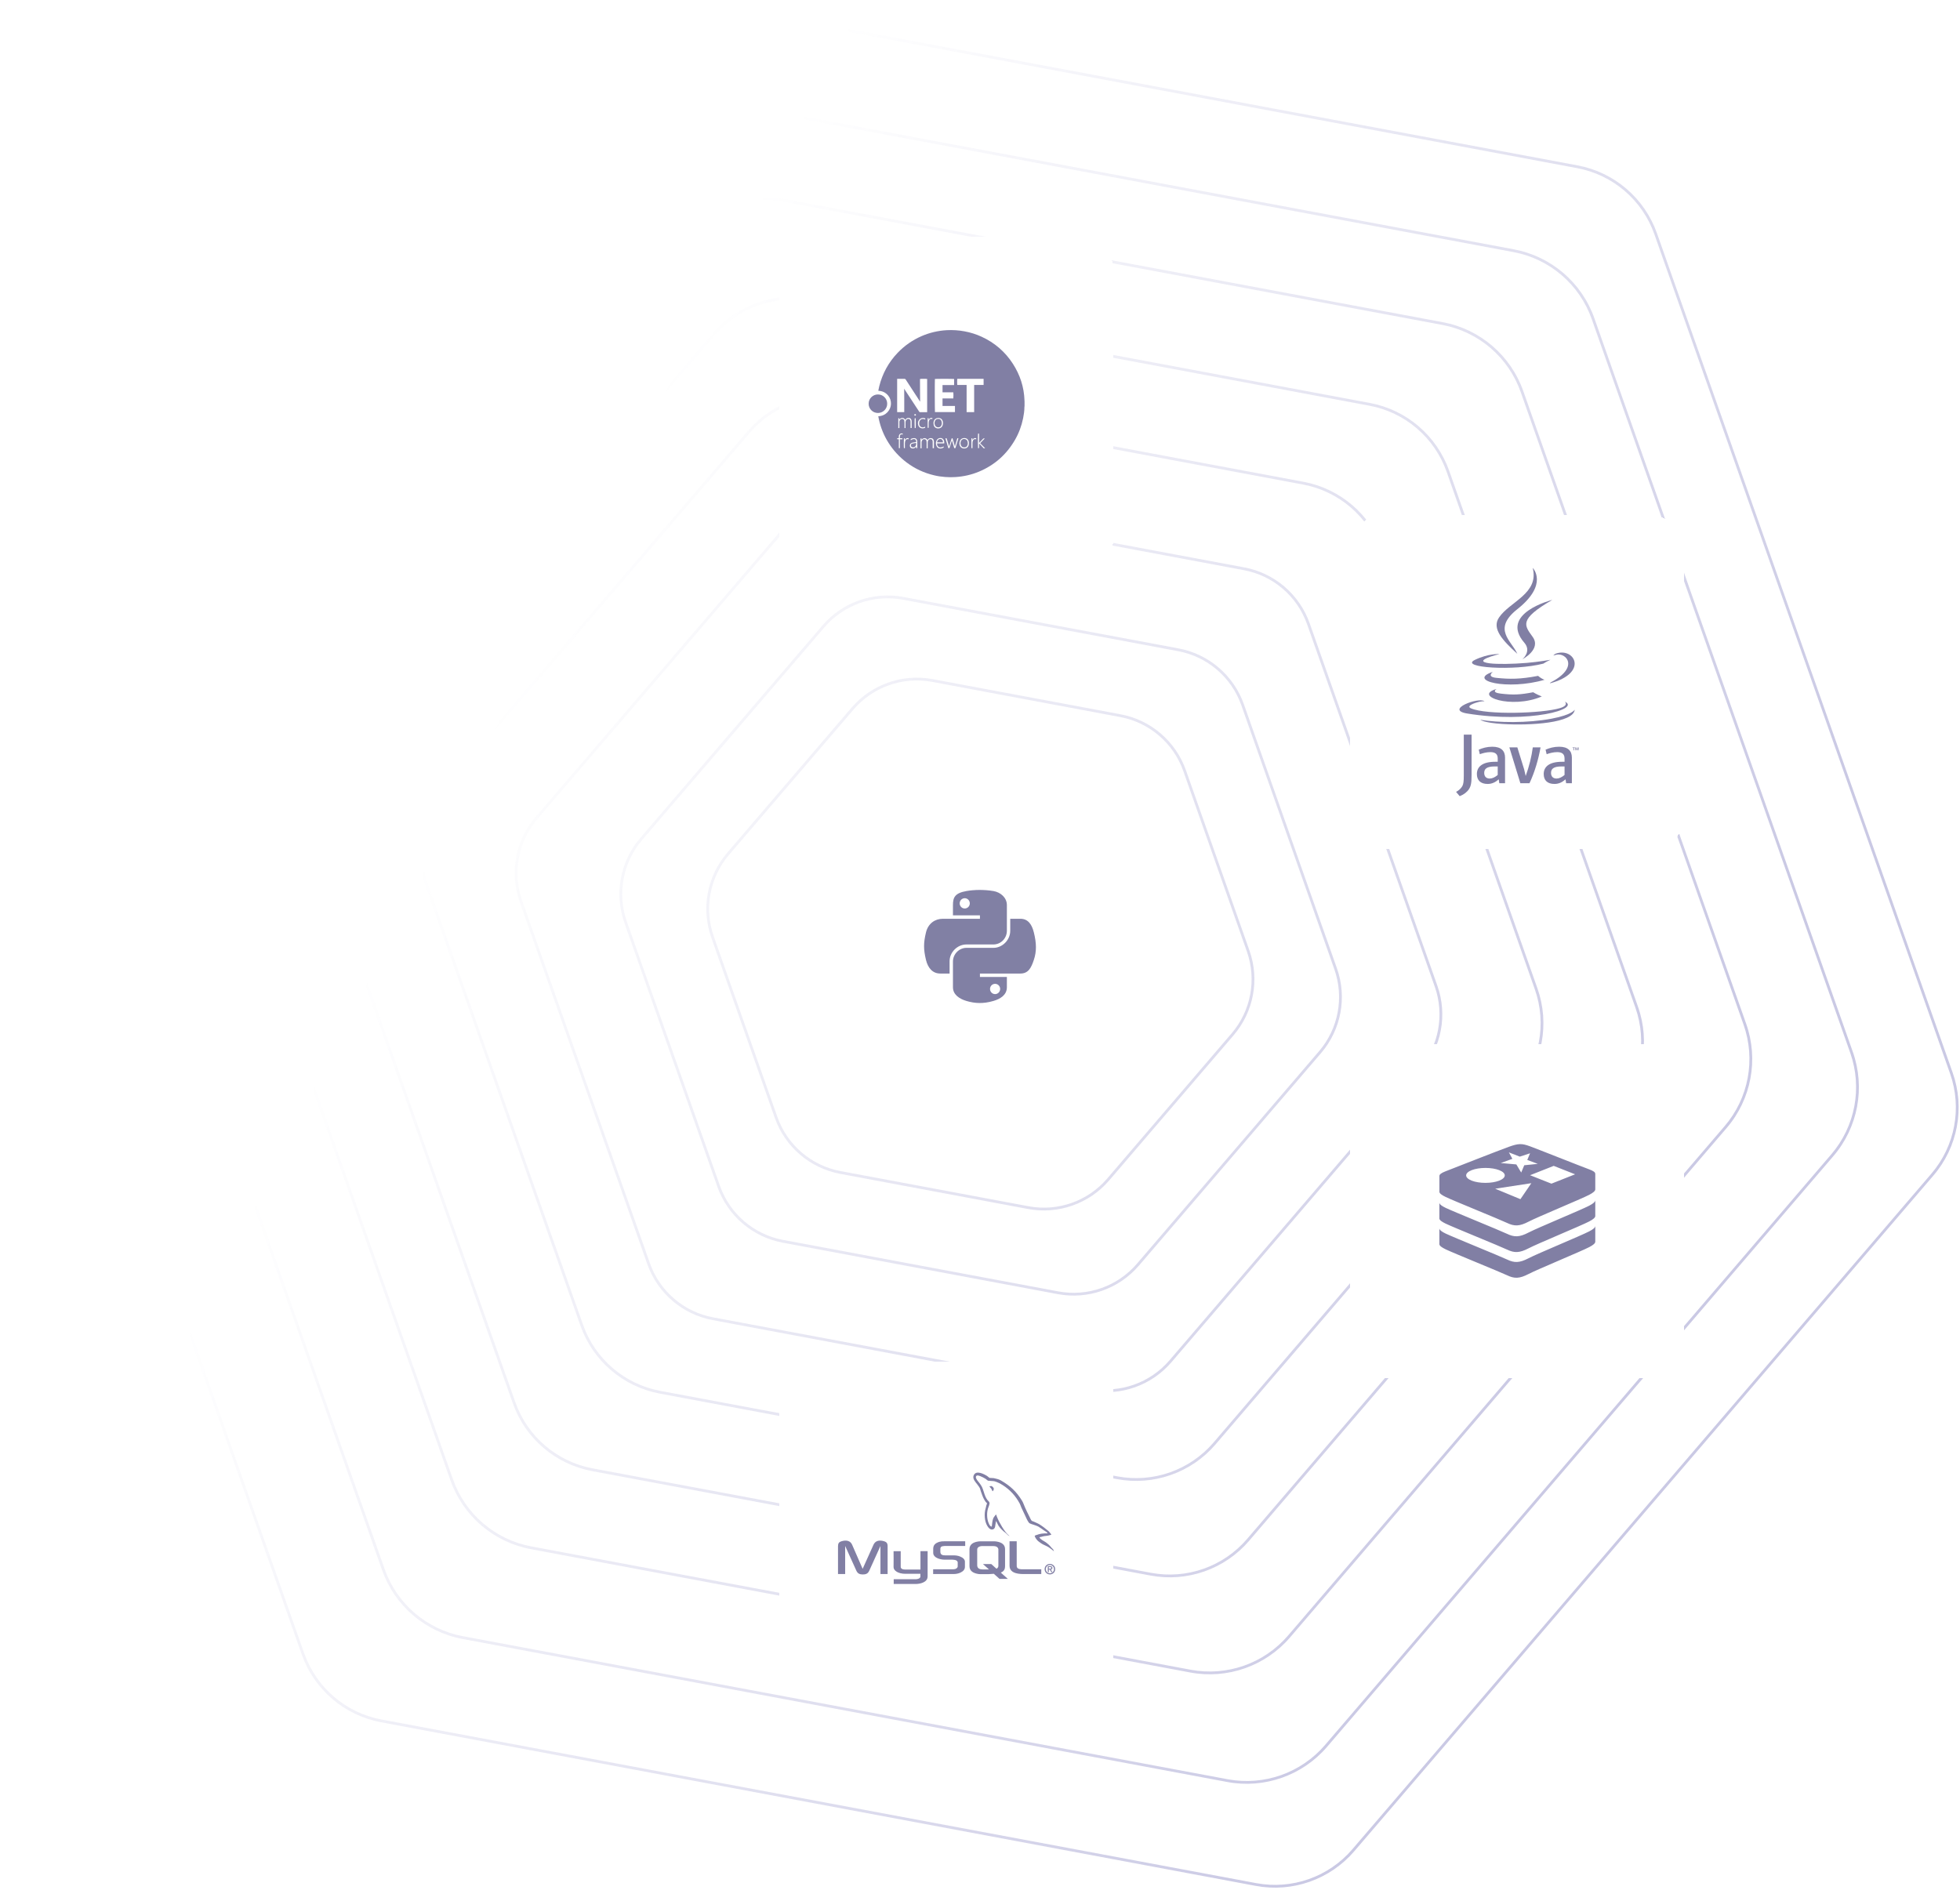 <?xml version="1.0" encoding="UTF-8"?> <svg xmlns="http://www.w3.org/2000/svg" width="704" height="679" viewBox="0 0 704 679" fill="none"><g clip-path="url(#clip0_3096_44543)"><mask id="mask0_3096_44543" style="mask-type:luminance" maskUnits="userSpaceOnUse" x="0" y="0" width="704" height="679"><path d="M704 0H0V679H704V0Z" fill="white"></path></mask><g mask="url(#mask0_3096_44543)"><g opacity="0.32"><path fill-rule="evenodd" clip-rule="evenodd" d="M451.234 676.475L137.032 617.699C124.195 615.297 113.615 606.23 109.276 593.913L3.077 292.417C-1.262 280.1 1.3 266.404 9.798 256.487L217.801 13.768C226.299 3.852 239.441 -0.777 252.278 1.624L566.48 60.4C579.317 62.802 589.897 71.869 594.236 84.186L700.436 385.682C704.774 397.999 702.212 411.695 693.714 421.611L485.711 664.331C477.213 674.247 464.071 678.876 451.234 676.475ZM486.471 664.981C477.74 675.169 464.238 679.925 451.051 677.458L136.848 618.681C123.66 616.215 112.791 606.899 108.333 594.245L2.134 292.75C-2.324 280.095 0.309 266.024 9.039 255.837L217.042 13.117C225.772 2.93 239.274 -1.826 252.462 0.641L566.664 59.417C579.852 61.884 590.722 71.2 595.179 83.854L701.379 385.349C705.836 398.004 703.204 412.075 694.474 422.262L486.471 664.981ZM440.794 640.137C454.157 642.637 467.839 637.818 476.686 627.495L658.524 415.307C667.37 404.984 670.038 390.726 665.521 377.903L572.68 114.333C568.164 101.51 557.149 92.071 543.786 89.571L269.107 38.188C255.744 35.688 242.062 40.508 233.215 50.831L51.377 263.018C42.531 273.341 39.863 287.6 44.38 300.422L137.221 563.993C141.737 576.816 152.752 586.255 166.115 588.754L440.794 640.137ZM475.926 626.844C467.312 636.896 453.99 641.588 440.978 639.154L166.299 587.772C153.287 585.337 142.562 576.146 138.164 563.66L45.323 300.09C40.925 287.604 43.522 273.721 52.136 263.669L233.975 51.481C242.589 41.43 255.911 36.737 268.923 39.171L543.602 90.554C556.614 92.988 567.339 102.179 571.737 114.665L664.578 378.235C668.976 390.721 666.379 404.605 657.765 414.657L475.926 626.844ZM463.409 588.161C454.562 598.484 440.881 603.303 427.517 600.804L190.658 556.496C177.295 553.996 166.28 544.557 161.763 531.734L81.706 304.453C77.189 291.631 79.856 277.372 88.703 267.049L245.504 84.077C254.351 73.754 268.033 68.934 281.396 71.434L518.255 115.742C531.619 118.242 542.633 127.681 547.15 140.504L627.208 367.785C631.725 380.607 629.057 394.866 620.211 405.189L463.409 588.161ZM427.701 599.821C440.713 602.255 454.036 597.562 462.65 587.51L619.451 404.538C628.065 394.486 630.663 380.603 626.265 368.117L546.207 140.836C541.809 128.351 531.084 119.159 518.072 116.725L281.212 72.417C268.2 69.983 254.878 74.676 246.264 84.728L89.462 267.7C80.848 277.751 78.251 291.635 82.649 304.121L162.706 531.402C167.105 543.887 177.83 553.079 190.842 555.513L427.701 599.821ZM413.429 564.996L212.857 527.476C200.02 525.075 189.44 516.008 185.101 503.69L117.308 311.229C112.97 298.912 115.532 285.216 124.03 275.299L256.809 120.359C265.307 110.443 278.449 105.813 291.286 108.215L491.858 145.735C504.695 148.136 515.275 157.203 519.614 169.52L587.407 361.981C591.746 374.299 589.183 387.995 580.686 397.911L447.906 552.852C439.408 562.768 426.266 567.397 413.429 564.996ZM448.665 553.503C439.935 563.69 426.433 568.446 413.245 565.979L212.673 528.459C199.485 525.992 188.615 516.677 184.158 504.022L116.365 311.562C111.908 298.907 114.54 284.836 123.27 274.649L256.05 119.708C264.78 109.521 278.282 104.765 291.47 107.232L492.042 144.752C505.23 147.219 516.1 156.534 520.557 169.188L588.35 361.649C592.807 374.303 590.175 388.374 581.445 398.562L448.665 553.503ZM237.166 499.635L401.384 530.355C414.22 532.756 427.363 528.127 435.86 518.211L544.573 391.353C553.071 381.437 555.633 367.741 551.295 355.423L495.789 197.847C491.451 185.529 480.87 176.462 468.034 174.061L303.816 143.341C290.979 140.94 277.837 145.57 269.339 155.486L160.626 282.343C152.128 292.259 149.566 305.956 153.905 318.273L209.41 475.85C213.749 488.167 224.329 497.234 237.166 499.635ZM401.2 531.338C414.387 533.805 427.889 529.049 436.62 518.861L545.333 392.004C554.063 381.817 556.695 367.746 552.238 355.091L496.733 197.514C492.275 184.86 481.405 175.545 468.218 173.078L304 142.359C290.812 139.892 277.31 144.648 268.579 154.835L159.867 281.692C151.136 291.88 148.504 305.951 152.962 318.605L208.467 476.182C212.924 488.836 223.794 498.151 236.982 500.618L401.2 531.338ZM380.134 463.904L281.308 445.417C270.801 443.452 262.141 436.03 258.59 425.948L225.187 331.12C221.636 321.038 223.733 309.827 230.689 301.711L296.111 225.369C303.067 217.252 313.824 213.463 324.331 215.429L423.156 233.915C433.663 235.881 442.323 243.302 445.875 253.384L479.277 348.213C482.828 358.295 480.731 369.505 473.776 377.622L408.353 453.964C401.398 462.08 390.64 465.869 380.134 463.904ZM409.112 454.614C401.924 463.002 390.808 466.918 379.95 464.887L281.124 446.4C270.266 444.369 261.317 436.699 257.647 426.28L224.244 331.452C220.574 321.033 222.741 309.448 229.929 301.06L295.352 224.718C302.54 216.33 313.657 212.414 324.515 214.446L423.34 232.932C434.198 234.963 443.148 242.633 446.818 253.052L480.22 347.881C483.89 358.299 481.723 369.885 474.535 378.272L409.112 454.614ZM256.152 473.231L391.817 498.609C402.324 500.575 413.081 496.786 420.037 488.669L509.847 383.869C516.803 375.753 518.9 364.542 515.349 354.46L469.494 224.282C465.943 214.2 457.283 206.778 446.776 204.813L311.111 179.435C300.605 177.469 289.847 181.259 282.892 189.375L193.081 294.175C186.126 302.291 184.029 313.502 187.58 323.584L233.434 453.762C236.985 463.844 245.645 471.266 256.152 473.231ZM391.633 499.592C402.491 501.623 413.608 497.708 420.796 489.32L510.607 384.52C517.795 376.132 519.962 364.547 516.292 354.128L470.438 223.95C466.768 213.531 457.818 205.861 446.96 203.83L311.295 178.452C300.437 176.421 289.32 180.337 282.132 188.724L192.322 293.524C185.134 301.912 182.967 313.497 186.637 323.916L232.491 454.095C236.161 464.513 245.11 472.183 255.968 474.214L391.633 499.592ZM369.446 433.318L301.938 420.689C291.431 418.724 282.771 411.302 279.22 401.22L256.403 336.443C252.851 326.361 254.948 315.15 261.904 307.034L306.594 254.884C313.55 246.768 324.307 242.979 334.814 244.944L402.322 257.573C412.829 259.538 421.489 266.959 425.04 277.041L447.858 341.819C451.409 351.901 449.312 363.112 442.356 371.228L397.666 423.377C390.71 431.494 379.953 435.283 369.446 433.318ZM398.425 424.028C391.237 432.416 380.12 436.332 369.262 434.301L301.754 421.672C290.896 419.641 281.947 411.971 278.277 401.553L255.459 336.775C251.789 326.356 253.957 314.771 261.145 306.383L305.835 254.234C313.023 245.846 324.14 241.93 334.998 243.961L402.506 256.59C413.364 258.621 422.313 266.29 425.983 276.709L448.801 341.487C452.471 351.906 450.304 363.491 443.115 371.879L398.425 424.028Z" fill="url(#paint0_linear_3096_44543)"></path></g></g></g><g filter="url(#filter0_d_3096_44543)"><rect x="308" y="292" width="88" height="88" rx="12" fill="white" shape-rendering="crispEdges"></rect><g opacity="0.64"><path d="M351.761 315.69C350.104 315.698 348.522 315.839 347.13 316.086C343.029 316.81 342.284 318.326 342.284 321.123V324.816H351.975V326.047H338.648C335.831 326.047 333.365 327.74 332.594 330.96C331.704 334.652 331.665 336.955 332.594 340.809C333.283 343.678 334.928 345.722 337.744 345.722H341.076V341.295C341.076 338.096 343.843 335.275 347.13 335.275H356.809C359.504 335.275 361.655 333.056 361.655 330.351V321.123C361.655 318.497 359.439 316.524 356.809 316.086C355.144 315.808 353.417 315.683 351.761 315.69ZM346.52 318.661C347.521 318.661 348.338 319.492 348.338 320.513C348.338 321.531 347.521 322.354 346.52 322.354C345.515 322.354 344.702 321.531 344.702 320.513C344.702 319.492 345.515 318.661 346.52 318.661Z" fill="#3A3871"></path><path d="M362.863 326.047V330.351C362.863 333.687 360.035 336.495 356.809 336.495H347.13C344.478 336.495 342.284 338.764 342.284 341.419V350.647C342.284 353.273 344.568 354.818 347.13 355.571C350.197 356.473 353.139 356.636 356.809 355.571C359.249 354.865 361.655 353.443 361.655 350.647V346.953H351.975V345.722H366.5C369.316 345.722 370.366 343.758 371.345 340.809C372.357 337.774 372.314 334.854 371.345 330.96C370.649 328.157 369.32 326.047 366.5 326.047H362.863ZM357.419 349.416C358.424 349.416 359.238 350.239 359.238 351.257C359.237 352.278 358.424 353.109 357.419 353.109C356.418 353.109 355.601 352.278 355.601 351.257C355.601 350.239 356.418 349.416 357.419 349.416Z" fill="#3A3871"></path></g></g><g filter="url(#filter1_d_3096_44543)"><rect x="280" y="485" width="120" height="120" rx="12" fill="white" shape-rendering="crispEdges"></rect><path d="M301 561.433H303.57V551.357L307.548 560.141C308.017 561.204 308.66 561.58 309.92 561.58C311.18 561.58 311.798 561.204 312.267 560.141L316.245 551.357V561.433H318.815V551.373C318.815 550.392 318.42 549.917 317.604 549.672C315.652 549.067 314.343 549.59 313.75 550.899L309.846 559.568L306.065 550.899C305.497 549.59 304.163 549.067 302.211 549.672C301.395 549.917 301 550.392 301 551.373V561.433Z" fill="#3A3871" fill-opacity="0.64"></path><path d="M320.952 553.231H323.521V558.783C323.497 559.084 323.618 559.792 325.026 559.814C325.744 559.825 330.569 559.814 330.614 559.814V553.204H333.189C333.201 553.204 333.186 562.218 333.186 562.257C333.201 564.48 330.409 564.963 329.122 565H321.008V563.283C321.022 563.283 329.116 563.285 329.136 563.283C330.79 563.11 330.595 562.293 330.594 562.018V561.349H325.133C322.591 561.326 320.973 560.225 320.953 558.958C320.951 558.84 321.008 553.287 320.952 553.231Z" fill="#3A3871" fill-opacity="0.64"></path><path d="M335.169 561.433H342.557C343.422 561.433 344.262 561.253 344.929 560.942C346.041 560.435 346.585 559.748 346.585 558.849V556.984C346.585 556.248 345.967 555.561 344.756 555.103C344.114 554.857 343.323 554.726 342.557 554.726H339.444C338.406 554.726 337.912 554.416 337.788 553.729C337.764 553.647 337.764 553.581 337.764 553.5V552.338C337.764 552.273 337.764 552.207 337.788 552.126C337.912 551.602 338.184 551.455 339.098 551.373C339.172 551.373 339.271 551.357 339.345 551.357H346.684V549.656H339.468C338.431 549.656 337.887 549.721 337.393 549.868C335.861 550.343 335.194 551.095 335.194 552.404V553.892C335.194 555.037 336.503 556.019 338.702 556.248C338.95 556.264 339.197 556.28 339.444 556.28H342.112C342.211 556.28 342.31 556.28 342.384 556.297C343.2 556.362 343.545 556.509 343.793 556.804C343.941 556.951 343.99 557.098 343.99 557.262V558.75C343.99 558.93 343.867 559.16 343.62 559.356C343.397 559.552 343.027 559.683 342.532 559.716C342.434 559.716 342.359 559.732 342.261 559.732H335.169V561.433Z" fill="#3A3871" fill-opacity="0.64"></path><path d="M362.615 558.472C362.615 560.223 363.925 561.204 366.569 561.4C366.816 561.417 367.063 561.433 367.31 561.433H374.006V559.732H367.261C365.753 559.732 365.185 559.356 365.185 558.456V549.656H362.615V558.472Z" fill="#3A3871" fill-opacity="0.64"></path><path d="M348.225 558.562V552.497C348.225 550.956 349.314 550.022 351.468 549.726C351.691 549.694 351.939 549.677 352.162 549.677H357.039C357.287 549.677 357.51 549.694 357.757 549.726C359.912 550.022 361.001 550.956 361.001 552.497V558.562C361.001 559.812 360.538 560.481 359.472 560.917L362.003 563.185H359.019L356.972 561.35L354.91 561.48H352.162C351.691 561.48 351.196 561.414 350.651 561.266C349.017 560.824 348.225 559.971 348.225 558.562ZM350.998 558.414C350.998 558.496 351.023 558.578 351.048 558.676C351.196 559.381 351.865 559.775 352.88 559.775H355.215L353.07 557.852H356.054L357.924 559.529C358.269 559.346 358.496 559.068 358.575 558.709C358.599 558.627 358.599 558.545 358.599 558.463V552.644C358.599 552.579 358.599 552.497 358.575 552.415C358.426 551.759 357.758 551.382 356.767 551.382H352.88C351.741 551.382 350.998 551.874 350.998 552.644V558.414Z" fill="#3A3871" fill-opacity="0.64"></path><path d="M376.267 546.834C374.687 546.791 373.481 546.937 372.449 547.369C372.156 547.492 371.689 547.495 371.641 547.86C371.802 548.027 371.827 548.278 371.955 548.484C372.201 548.88 372.617 549.41 372.988 549.688C373.394 549.992 373.811 550.317 374.246 550.58C375.019 551.049 375.882 551.316 376.626 551.785C377.065 552.061 377.501 552.409 377.929 552.721C378.14 552.875 378.283 553.115 378.558 553.212C378.558 553.197 378.558 553.182 378.558 553.167C378.413 552.985 378.376 552.734 378.243 552.543C378.049 552.35 377.854 552.156 377.659 551.963C377.088 551.21 376.364 550.55 375.593 550.001C374.979 549.563 373.604 548.971 373.347 548.261C373.332 548.246 373.318 548.231 373.302 548.216C373.738 548.168 374.248 548.011 374.65 547.904C375.326 547.724 375.929 547.771 376.626 547.592C376.941 547.503 377.255 547.413 377.57 547.324C377.57 547.265 377.57 547.206 377.57 547.146C377.217 546.787 376.966 546.311 376.581 545.986C375.576 545.136 374.478 544.286 373.347 543.578C372.721 543.185 371.946 542.929 371.281 542.596C371.058 542.484 370.665 542.426 370.518 542.24C370.169 541.798 369.979 541.238 369.709 540.723C369.146 539.645 368.592 538.468 368.092 537.333C367.752 536.56 367.529 535.797 367.104 535.103C365.065 531.773 362.869 529.764 359.469 527.788C358.745 527.368 357.874 527.202 356.953 526.986C356.459 526.956 355.965 526.926 355.471 526.896C355.169 526.771 354.856 526.405 354.573 526.227C353.446 525.521 350.557 523.983 349.722 526.004C349.195 527.28 350.509 528.525 350.98 529.171C351.31 529.625 351.732 530.133 351.968 530.643C352.123 530.978 352.15 531.314 352.282 531.669C352.609 532.542 352.893 533.493 353.315 534.3C353.529 534.709 353.764 535.139 354.034 535.505C354.199 535.729 354.483 535.827 354.528 536.174C354.25 536.559 354.235 537.157 354.079 537.646C353.377 539.843 353.642 542.575 354.663 544.202C354.976 544.702 355.714 545.773 356.729 545.362C357.616 545.003 357.418 543.89 357.672 542.909C357.729 542.686 357.694 542.522 357.807 542.373C357.807 542.388 357.807 542.403 357.807 542.418C358.076 542.953 358.346 543.488 358.615 544.024C359.214 544.981 360.276 545.981 361.175 546.655C361.642 547.005 362.009 547.61 362.613 547.815C362.613 547.8 362.613 547.785 362.613 547.77C362.598 547.77 362.583 547.77 362.568 547.77C362.451 547.589 362.268 547.514 362.119 547.369C361.767 547.027 361.376 546.601 361.086 546.209C360.267 545.106 359.544 543.898 358.885 542.641C358.57 542.041 358.297 541.379 358.031 540.768C357.929 540.532 357.93 540.176 357.717 540.054C357.426 540.502 356.998 540.864 356.774 541.392C356.414 542.237 356.368 543.267 356.235 544.336C356.156 544.364 356.191 544.345 356.145 544.38C355.519 544.231 355.299 543.591 355.067 543.043C354.479 541.655 354.37 539.421 354.887 537.824C355.021 537.411 355.626 536.109 355.381 535.728C355.264 535.347 354.879 535.127 354.663 534.836C354.396 534.476 354.129 534.002 353.944 533.587C353.463 532.505 353.238 531.291 352.731 530.197C352.489 529.674 352.08 529.145 351.743 528.681C351.371 528.166 350.954 527.787 350.665 527.164C350.563 526.943 350.423 526.589 350.575 526.361C350.624 526.208 350.692 526.144 350.845 526.094C351.105 525.894 351.831 526.16 352.102 526.272C352.823 526.569 353.424 526.852 354.034 527.253C354.327 527.446 354.623 527.819 354.977 527.922C355.112 527.922 355.247 527.922 355.381 527.922C356.014 528.067 356.722 527.967 357.313 528.145C358.357 528.46 359.292 528.951 360.142 529.483C362.731 531.107 364.848 533.417 366.296 536.174C366.529 536.617 366.63 537.041 366.835 537.512C367.249 538.461 367.77 539.438 368.182 540.366C368.593 541.292 368.994 542.227 369.575 542.998C369.88 543.403 371.06 543.62 371.596 543.845C371.972 544.003 372.587 544.167 372.943 544.38C373.623 544.788 374.282 545.273 374.92 545.719C375.238 545.942 376.218 546.431 376.267 546.834Z" fill="#3A3871" fill-opacity="0.64"></path><path fill-rule="evenodd" clip-rule="evenodd" d="M356.19 529.84C355.86 529.834 355.628 529.876 355.381 529.929C355.381 529.944 355.381 529.959 355.381 529.974C355.396 529.974 355.411 529.974 355.426 529.974C355.583 530.294 355.861 530.501 356.055 530.777C356.205 531.089 356.354 531.401 356.504 531.713C356.519 531.699 356.534 531.684 356.549 531.669C356.827 531.474 356.955 531.163 356.953 530.688C356.842 530.571 356.825 530.425 356.729 530.286C356.6 530.101 356.352 529.996 356.19 529.84Z" fill="#3A3871" fill-opacity="0.64"></path><path fill-rule="evenodd" clip-rule="evenodd" d="M375.212 559.683C375.212 560.807 376.106 561.564 377.106 561.564C378.106 561.564 379 560.807 379 559.683C379 558.56 378.106 557.803 377.106 557.803C376.106 557.803 375.212 558.56 375.212 559.683ZM378.576 559.683C378.576 560.536 377.919 561.173 377.106 561.173C376.283 561.173 375.637 560.536 375.637 559.683C375.637 558.831 376.283 558.194 377.106 558.194C377.919 558.194 378.576 558.831 378.576 559.683ZM377.616 560.757H378.04L377.42 559.814C377.753 559.779 378.005 559.618 378.005 559.227C378.005 558.791 377.728 558.61 377.192 558.61H376.349V560.757H376.712V559.829H377.051L377.616 560.757ZM376.712 559.528V558.911H377.131C377.349 558.911 377.611 558.951 377.611 559.202C377.611 559.503 377.374 559.528 377.101 559.528H376.712Z" fill="#3A3871" fill-opacity="0.64"></path></g><g filter="url(#filter2_d_3096_44543)"><rect x="485" y="181" width="120" height="120" rx="12" fill="white" shape-rendering="crispEdges"></rect><path fill-rule="evenodd" clip-rule="evenodd" d="M537.547 243.496C537.547 243.496 535.403 244.747 539.074 245.169C543.523 245.678 545.796 245.604 550.696 244.676C550.696 244.676 551.987 245.485 553.787 246.186C542.798 250.904 528.916 245.913 537.547 243.496Z" fill="#3A3871" fill-opacity="0.64"></path><path fill-rule="evenodd" clip-rule="evenodd" d="M536.203 237.339C536.203 237.339 533.799 239.123 537.473 239.504C542.225 239.995 545.976 240.036 552.471 238.783C552.471 238.783 553.368 239.695 554.779 240.194C541.495 244.087 526.698 240.5 536.203 237.339Z" fill="#3A3871" fill-opacity="0.64"></path><path fill-rule="evenodd" clip-rule="evenodd" d="M547.523 226.893C550.232 230.018 546.813 232.827 546.813 232.827C546.813 232.827 553.688 229.272 550.531 224.817C547.582 220.665 545.321 218.602 557.562 211.489C557.562 211.489 538.346 216.296 547.523 226.893Z" fill="#3A3871" fill-opacity="0.64"></path><path fill-rule="evenodd" clip-rule="evenodd" d="M562.057 248.051C562.057 248.051 563.644 249.362 560.309 250.376C553.968 252.301 533.91 252.881 528.339 250.453C526.337 249.58 530.092 248.369 531.274 248.113C532.505 247.846 533.209 247.895 533.209 247.895C530.981 246.324 518.813 250.982 527.028 252.318C549.433 255.956 567.868 250.679 562.057 248.051Z" fill="#3A3871" fill-opacity="0.64"></path><path fill-rule="evenodd" clip-rule="evenodd" d="M538.579 230.959C538.579 230.959 528.377 233.387 534.966 234.27C537.749 234.643 543.294 234.557 548.462 234.123C552.684 233.767 556.922 233.008 556.922 233.008C556.922 233.008 555.434 233.648 554.357 234.384C543.996 237.115 523.983 235.843 529.745 233.051C534.616 230.69 538.579 230.959 538.579 230.959Z" fill="#3A3871" fill-opacity="0.64"></path><path fill-rule="evenodd" clip-rule="evenodd" d="M556.88 241.208C567.412 235.726 562.542 230.456 559.143 231.166C558.311 231.34 557.939 231.49 557.939 231.49C557.939 231.49 558.248 231.004 558.838 230.795C565.562 228.427 570.733 237.781 556.669 241.485C556.669 241.485 556.831 241.338 556.88 241.208Z" fill="#3A3871" fill-opacity="0.64"></path><path fill-rule="evenodd" clip-rule="evenodd" d="M550.531 200C550.531 200 556.363 205.847 544.999 214.834C535.885 222.047 542.921 226.158 544.995 230.857C539.675 226.048 535.773 221.814 538.39 217.873C542.234 212.09 552.884 209.286 550.531 200Z" fill="#3A3871" fill-opacity="0.64"></path><path fill-rule="evenodd" clip-rule="evenodd" d="M539.614 256.069C549.721 256.716 565.246 255.708 565.614 250.916C565.614 250.916 564.908 252.732 557.26 254.174C548.632 255.802 537.989 255.612 531.679 254.568C531.679 254.568 532.971 255.64 539.614 256.069Z" fill="#3A3871" fill-opacity="0.64"></path><path fill-rule="evenodd" clip-rule="evenodd" d="M565.147 264.663H564.839V264.491H565.668V264.663H565.362V265.525H565.147L565.147 264.663ZM566.802 264.707H566.798L566.493 265.525H566.352L566.049 264.707H566.045V265.525H565.842V264.491H566.14L566.421 265.223L566.703 264.491H567V265.525H566.803L566.802 264.707Z" fill="#3A3871" fill-opacity="0.64"></path><path fill-rule="evenodd" clip-rule="evenodd" d="M537.958 274.38C537.005 275.208 535.997 275.674 535.092 275.674C533.803 275.674 533.105 274.898 533.105 273.656C533.105 272.312 533.853 271.328 536.85 271.328H537.958V274.38ZM540.589 277.354V268.148C540.589 265.794 539.25 264.241 536.022 264.241C534.138 264.241 532.487 264.708 531.144 265.302L531.531 266.933C532.588 266.544 533.955 266.182 535.298 266.182C537.158 266.182 537.958 266.933 537.958 268.485V269.649H537.028C532.511 269.649 530.472 271.404 530.472 274.045C530.472 276.32 531.816 277.614 534.345 277.614C535.97 277.614 537.185 276.941 538.318 275.957L538.525 277.354H540.589Z" fill="#3A3871" fill-opacity="0.64"></path><path fill-rule="evenodd" clip-rule="evenodd" d="M549.369 277.354H546.088L542.139 264.476H545.004L547.456 272.39L548.001 274.767C549.239 271.328 550.116 267.837 550.555 264.476H553.342C552.597 268.717 551.252 273.372 549.369 277.354Z" fill="#3A3871" fill-opacity="0.64"></path><path fill-rule="evenodd" clip-rule="evenodd" d="M561.96 274.38C561.003 275.208 559.995 275.674 559.093 275.674C557.804 275.674 557.105 274.898 557.105 273.656C557.105 272.312 557.855 271.328 560.849 271.328H561.959L561.96 274.38ZM564.592 277.354V268.148C564.592 265.794 563.248 264.241 560.023 264.241C558.137 264.241 556.486 264.708 555.144 265.302L555.531 266.933C556.589 266.544 557.958 266.182 559.3 266.182C561.158 266.182 561.959 266.933 561.959 268.485V269.649H561.03C556.511 269.649 554.474 271.404 554.474 274.045C554.474 276.32 555.815 277.614 558.344 277.614C559.97 277.614 561.183 276.941 562.32 275.957L562.528 277.354H564.592Z" fill="#3A3871" fill-opacity="0.64"></path><path fill-rule="evenodd" clip-rule="evenodd" d="M527.587 279.543C526.837 280.64 525.625 281.51 524.299 282L523 280.467C524.01 279.947 524.875 279.109 525.278 278.329C525.625 277.633 525.77 276.74 525.77 274.6V259.896H528.566V274.397C528.566 277.259 528.338 278.416 527.587 279.543Z" fill="#3A3871" fill-opacity="0.64"></path></g><g filter="url(#filter3_d_3096_44543)"><rect x="485" y="371" width="120" height="120" rx="12" fill="white" shape-rendering="crispEdges"></rect><path d="M572.981 436.462C572.963 436.999 572.251 437.593 570.802 438.349C567.813 439.908 552.337 446.279 549.037 447.992C545.738 449.714 543.915 449.697 541.308 448.447C538.7 447.208 522.232 440.543 519.261 439.131C517.784 438.42 517.028 437.827 517 437.262V442.922C517 443.487 517.784 444.079 519.261 444.791C522.232 446.214 538.711 452.868 541.308 454.107C543.915 455.357 545.737 455.374 549.037 453.652C552.336 451.939 567.812 445.566 570.802 444.009C572.325 443.225 572.998 442.605 572.998 442.049C572.998 441.52 572.998 436.469 572.998 436.469C572.998 436.46 572.99 436.46 572.981 436.46V436.462ZM572.981 427.237C572.953 427.766 572.251 428.359 570.802 429.124C567.813 430.673 552.337 437.045 549.037 438.758C545.738 440.48 543.915 440.463 541.308 439.224C538.7 437.974 522.232 431.32 519.261 429.899C517.784 429.197 517.028 428.595 517 428.03V433.69C517 434.255 517.784 434.857 519.261 435.559C522.232 436.982 538.7 443.636 541.308 444.884C543.915 446.123 545.737 446.142 549.037 444.429C552.336 442.707 567.812 436.343 570.802 434.785C572.325 433.993 572.998 433.373 572.998 432.816C572.998 432.288 572.998 427.237 572.998 427.237C572.998 427.237 572.99 427.237 572.981 427.237ZM572.981 417.657C573.009 417.091 572.27 416.591 570.765 416.043C567.859 414.977 552.465 408.852 549.52 407.767C546.577 406.69 545.373 406.736 541.91 407.977C538.447 409.226 522.068 415.651 519.152 416.79C517.695 417.364 516.983 417.893 517.01 418.458V424.118C517.01 424.684 517.786 425.275 519.271 425.987C522.234 427.41 538.711 434.064 541.318 435.312C543.915 436.551 545.747 436.571 549.047 434.847C552.337 433.133 567.822 426.761 570.813 425.212C572.326 424.419 573 423.8 573 423.243C573 422.715 573 417.655 573 417.655L572.981 417.657ZM537.052 423.017L550.031 421.031L546.111 426.773L537.052 423.017ZM565.752 417.839L557.249 421.202L549.576 418.168L558.07 414.813L565.752 417.839ZM543.222 412.278L541.964 409.963L545.884 411.494L549.574 410.29L548.572 412.679L552.336 414.092L547.487 414.592L546.393 417.209L544.643 414.291L539.038 413.791L543.222 412.278ZM533.552 415.551C537.39 415.551 540.489 416.755 540.489 418.231C540.489 419.717 537.381 420.919 533.552 420.919C529.723 420.919 526.616 419.715 526.616 418.231C526.616 416.754 529.723 415.551 533.552 415.551Z" fill="#3A3871" fill-opacity="0.64"></path></g><g filter="url(#filter4_d_3096_44543)"><rect x="280" y="81" width="120" height="120" rx="12" fill="white" shape-rendering="crispEdges"></rect><path d="M367.977 139.776C367.813 135.037 366.387 130.672 363.815 126.68C361.032 122.361 357.268 119.116 352.591 116.968C350.627 116.058 348.593 115.427 346.465 115.03C344.337 114.633 342.186 114.493 340.012 114.61C336.902 114.797 333.909 115.497 331.033 116.735C327.759 118.159 324.884 120.166 322.405 122.758C319.155 126.166 316.957 130.181 315.811 134.757C315.694 135.224 315.601 135.691 315.507 136.181C315.507 136.251 315.507 136.298 315.507 136.391C316.934 136.438 318.103 136.998 319.015 138.096C319.739 138.959 320.043 139.987 320.02 141.107C319.973 143.162 318.29 145.449 315.461 145.519C315.531 145.846 315.577 146.173 315.648 146.5C316.302 149.535 317.448 152.383 319.108 155.021C320.862 157.799 323.036 160.157 325.632 162.118C328.625 164.382 331.968 165.923 335.616 166.764C336.878 167.067 338.165 167.254 339.474 167.347C340.713 167.441 341.952 167.464 343.192 167.371C346.091 167.184 348.92 166.554 351.609 165.433C357.221 163.098 361.523 159.27 364.563 154.017C365.966 151.589 366.924 148.998 367.486 146.243C367.743 144.912 367.953 143.582 367.953 142.228C367.953 142.088 367.977 141.971 368 141.831V140.08C368 140.08 367.953 139.846 367.953 139.73L367.977 139.776ZM343.8 132.096H353.293V134.29C353.293 134.29 353.082 134.29 352.989 134.29C352.077 134.29 351.188 134.29 350.276 134.29H349.902V144.049H347.19C347.19 143.232 347.19 142.438 347.19 141.621C347.19 140.804 347.19 140.01 347.19 139.193V134.29H343.846C343.776 134.057 343.776 132.353 343.846 132.072L343.8 132.096ZM333.208 146.22C333.208 146.22 333.324 146.22 333.348 146.196C333.395 146.196 333.465 146.196 333.535 146.196V146.78C333.535 146.78 333.558 146.78 333.582 146.78C333.628 146.71 333.675 146.64 333.722 146.57C334.003 146.15 334.423 146.01 334.891 146.173V146.5C334.891 146.5 334.844 146.5 334.821 146.5C334.26 146.36 333.932 146.523 333.722 147.06C333.582 147.387 333.558 147.714 333.558 148.041C333.558 148.484 333.558 148.951 333.558 149.395C333.558 149.488 333.558 149.581 333.558 149.675H333.208V146.15V146.22ZM322.241 132.096C322.241 132.096 322.428 132.096 322.499 132.096C323.294 132.096 324.112 132.096 324.907 132.096C325.071 132.096 325.187 132.142 325.281 132.283C326.965 134.897 328.671 137.512 330.378 140.127C330.402 140.173 330.448 140.22 330.495 140.29C330.425 137.559 330.495 134.851 330.448 132.142C330.659 132.072 332.716 132.049 333.02 132.142V144.072C333.02 144.072 332.857 144.072 332.763 144.072C332.015 144.072 331.267 144.072 330.519 144.072C330.332 144.072 330.238 144.002 330.144 143.862C328.484 141.341 326.848 138.819 325.187 136.298C325.047 136.088 324.93 135.878 324.767 135.621C324.837 138.446 324.767 141.224 324.79 144.049H322.241V132.096ZM328.695 145.333C328.531 145.333 328.414 145.216 328.414 145.029C328.414 144.866 328.531 144.749 328.695 144.749C328.858 144.749 328.999 144.866 328.999 145.029C328.999 145.193 328.858 145.309 328.695 145.309V145.333ZM328.858 149.768H328.554C328.508 149.558 328.484 146.71 328.554 146.243C328.648 146.243 328.765 146.243 328.882 146.243C328.952 146.477 328.952 149.511 328.882 149.792L328.858 149.768ZM324.229 152.079C324.229 152.079 324.042 152.033 323.948 152.033C323.597 151.986 323.317 152.149 323.27 152.5C323.223 152.78 323.223 153.083 323.2 153.387C323.527 153.48 323.831 153.387 324.135 153.457V153.784H323.223C323.223 154.181 323.223 154.531 323.223 154.881C323.223 155.231 323.223 155.581 323.223 155.908V156.982H322.849C322.849 156.445 322.849 155.931 322.849 155.394C322.849 154.858 322.849 154.344 322.849 153.807C322.615 153.807 322.428 153.784 322.241 153.76V153.433C322.428 153.433 322.615 153.433 322.826 153.41C322.826 153.317 322.826 153.223 322.826 153.13C322.826 152.943 322.826 152.756 322.873 152.57C322.966 151.893 323.597 151.519 324.252 151.776V152.103L324.229 152.079ZM323.387 146.733C323.153 146.967 323.036 147.27 323.036 147.597C323.036 148.204 323.036 148.788 323.036 149.395C323.036 149.511 323.036 149.628 323.036 149.768H322.662V146.243H323.013C323.013 146.407 323.013 146.547 323.036 146.71C323.083 146.663 323.13 146.617 323.177 146.57C323.644 145.963 324.743 145.963 325.094 146.78C325.094 146.78 325.117 146.827 325.141 146.85C325.187 146.757 325.258 146.687 325.304 146.617C325.632 146.196 326.146 146.033 326.637 146.15C326.988 146.243 327.222 146.453 327.339 146.78C327.409 146.967 327.456 147.177 327.456 147.364C327.456 148.111 327.456 148.881 327.456 149.628C327.456 149.652 327.456 149.675 327.432 149.745H327.058V149.441C327.058 148.834 327.058 148.227 327.058 147.62C327.058 147.434 327.058 147.247 327.011 147.084C326.894 146.593 326.473 146.36 325.982 146.523C325.562 146.663 325.375 146.99 325.281 147.387C325.234 147.55 325.234 147.714 325.234 147.877C325.234 148.391 325.234 148.904 325.234 149.441V149.768H324.884C324.884 149.768 324.884 149.581 324.884 149.488C324.884 148.904 324.884 148.321 324.884 147.737C324.884 147.527 324.86 147.294 324.813 147.084C324.65 146.383 323.785 146.336 323.41 146.733H323.387ZM326.357 153.784C326.357 153.784 326.24 153.784 326.193 153.76C325.795 153.667 325.491 153.807 325.281 154.157C325.094 154.484 325.047 154.811 325.024 155.184C325.024 155.675 325.024 156.188 325.024 156.678C325.024 156.772 325.024 156.865 325.024 156.982H324.673C324.603 156.702 324.626 153.667 324.673 153.457H325C325 153.667 325 153.854 325.024 154.087C325.328 153.55 325.702 153.223 326.357 153.433V153.784ZM329.466 156.982H329.092V156.398C329.092 156.398 328.952 156.585 328.905 156.632C328.531 157.052 328.063 157.192 327.526 157.052C327.152 156.959 326.894 156.702 326.824 156.328C326.754 155.931 326.824 155.558 327.152 155.301C327.385 155.114 327.643 155.021 327.923 154.974C328.18 154.928 328.438 154.904 328.718 154.858C328.835 154.858 328.975 154.811 329.092 154.788C329.092 154.531 329.069 154.297 328.952 154.087C328.835 153.854 328.625 153.737 328.344 153.714C327.993 153.714 327.689 153.784 327.409 153.97C327.315 154.017 327.245 154.064 327.152 154.134C327.058 153.784 327.081 153.714 327.362 153.597C327.689 153.457 328.017 153.363 328.367 153.387C328.929 153.387 329.303 153.714 329.42 154.274C329.443 154.437 329.466 154.601 329.466 154.764C329.466 155.441 329.466 156.118 329.466 156.795C329.466 156.865 329.466 156.935 329.466 157.029V156.982ZM329.981 147.107C330.472 146.08 331.711 145.963 332.342 146.336V146.687C332.342 146.687 332.225 146.663 332.179 146.64C331.197 146.22 330.355 146.687 330.168 147.737C330.121 148.017 330.144 148.321 330.215 148.601C330.448 149.371 331.15 149.698 331.922 149.441C332.038 149.395 332.155 149.348 332.296 149.278C332.342 149.652 332.342 149.652 332.038 149.768C330.963 150.142 329.864 149.628 329.724 148.274C329.677 147.877 329.747 147.48 329.934 147.107H329.981ZM335.359 157.005H335.008C335.008 157.005 335.008 156.795 335.008 156.702C335.008 156.095 335.008 155.488 335.008 154.881C335.008 154.694 335.008 154.507 334.961 154.321C334.844 153.83 334.4 153.597 333.932 153.784C333.511 153.947 333.301 154.274 333.231 154.717C333.208 154.858 333.208 155.021 333.208 155.184C333.208 155.698 333.208 156.212 333.208 156.725V157.029H332.833V156.725C332.833 156.118 332.833 155.535 332.833 154.928C332.833 154.741 332.81 154.531 332.763 154.344C332.576 153.644 331.734 153.644 331.407 153.97C331.15 154.227 331.033 154.531 331.01 154.881C331.01 155.488 331.01 156.072 331.01 156.678C331.01 156.795 331.01 156.889 331.01 157.029H330.635V153.504H330.986C330.986 153.644 330.986 153.807 331.01 153.97C331.734 153.083 332.74 153.293 333.137 154.111C333.184 154.04 333.254 153.947 333.301 153.877C333.628 153.457 334.073 153.317 334.587 153.41C334.961 153.48 335.218 153.714 335.335 154.064C335.405 154.251 335.452 154.461 335.452 154.647C335.452 155.394 335.452 156.142 335.452 156.889C335.452 156.912 335.452 156.959 335.452 157.029L335.359 157.005ZM335.359 148.601C335.265 148.157 335.265 147.714 335.405 147.27C335.616 146.617 336.177 146.196 336.878 146.15C338.001 146.08 338.609 146.757 338.702 147.784C338.702 147.854 338.702 147.947 338.702 148.041C338.702 148.041 338.702 148.041 338.726 148.041C338.679 148.274 338.656 148.508 338.585 148.741C338.352 149.511 337.72 149.932 336.878 149.908C336.107 149.885 335.522 149.371 335.335 148.624L335.359 148.601ZM336.762 156.142C336.995 156.585 337.463 156.819 337.977 156.725C338.235 156.678 338.468 156.562 338.702 156.492C338.772 156.468 338.843 156.422 338.913 156.375C339.03 156.632 339.006 156.702 338.796 156.819C338.352 157.075 337.884 157.169 337.37 157.052C336.972 156.959 336.645 156.749 336.458 156.375C336.06 155.628 336.037 154.858 336.458 154.111C336.785 153.527 337.346 153.293 338.001 153.363C338.281 153.387 338.515 153.527 338.726 153.737C339.123 154.157 339.193 154.694 339.147 155.278H336.575C336.551 155.628 336.621 155.885 336.738 156.142H336.762ZM335.826 144.072C335.756 143.862 335.733 132.586 335.803 132.142C335.99 132.072 342.35 132.072 342.701 132.142V134.314C342.701 134.314 342.49 134.314 342.397 134.314C341.228 134.314 340.035 134.314 338.866 134.314C338.749 134.314 338.656 134.314 338.539 134.314V136.928H342.397C342.467 137.138 342.49 138.679 342.42 139.123C342.093 139.146 341.789 139.123 341.461 139.123C341.134 139.123 340.83 139.123 340.503 139.123H338.539V141.831H343.005C343.005 142.578 343.005 143.302 343.005 144.025H335.873L335.826 144.072ZM343.122 156.982H342.747C342.49 156.072 342.21 155.161 341.929 154.181C341.882 154.321 341.859 154.391 341.835 154.461C341.602 155.208 341.344 155.978 341.111 156.725C341.017 157.029 340.994 157.052 340.643 156.982C340.292 155.838 339.942 154.671 339.591 153.48C339.661 153.48 339.708 153.457 339.754 153.433C339.988 153.433 340.012 153.433 340.082 153.667C340.292 154.391 340.503 155.091 340.713 155.815C340.76 156.001 340.83 156.188 340.9 156.422C341.017 156.025 341.134 155.675 341.251 155.301C341.438 154.741 341.602 154.181 341.789 153.62C341.812 153.527 341.835 153.433 341.952 153.433C342.093 153.433 342.139 153.433 342.186 153.62C342.327 154.134 342.49 154.647 342.63 155.161C342.747 155.558 342.864 155.955 342.981 156.398C343.005 156.305 343.028 156.235 343.051 156.165C343.285 155.324 343.542 154.507 343.776 153.667C343.87 153.363 343.893 153.363 344.244 153.457C343.893 154.624 343.519 155.791 343.168 156.959L343.122 156.982ZM347.915 155.931C347.681 156.725 347.05 157.145 346.185 157.099C345.413 157.052 344.805 156.538 344.665 155.768C344.571 155.348 344.595 154.928 344.711 154.531C344.922 153.854 345.506 153.41 346.208 153.363C347.4 153.293 347.938 154.087 348.008 154.998C348.008 155.068 348.008 155.161 348.008 155.254C348.008 155.254 348.008 155.254 348.032 155.254C347.985 155.488 347.962 155.721 347.915 155.955V155.931ZM350.604 153.784C350.604 153.784 350.487 153.784 350.44 153.76C350.043 153.667 349.715 153.807 349.528 154.157C349.365 154.437 349.294 154.741 349.294 155.068C349.294 155.605 349.294 156.118 349.294 156.655C349.294 156.749 349.294 156.842 349.294 156.982H348.92V153.457H349.271V154.04C349.598 153.574 349.972 153.223 350.627 153.433V153.784H350.604ZM353.106 156.795C352.708 156.352 352.287 155.931 351.89 155.511C351.82 155.441 351.773 155.395 351.656 155.278V156.982H351.305C351.258 156.772 351.235 152.079 351.305 151.753C351.399 151.753 351.516 151.753 351.656 151.753C351.679 152.126 351.656 152.5 351.656 152.85C351.656 153.223 351.656 153.574 351.656 153.947V155.091C351.656 155.091 351.796 154.998 351.843 154.951C352.264 154.531 352.661 154.111 353.059 153.667C353.246 153.457 353.433 153.457 353.714 153.504C353.152 154.087 352.615 154.647 352.053 155.208C352.638 155.815 353.223 156.398 353.83 157.005C353.527 157.075 353.316 157.075 353.106 156.842V156.795Z" fill="#3A3871" fill-opacity="0.64"></path><path d="M318.664 141.014C318.664 139.169 317.167 137.675 315.32 137.699C313.59 137.699 312 139.076 312 141.037C312 142.881 313.496 144.352 315.344 144.352C317.191 144.352 318.664 142.858 318.664 141.037V141.014Z" fill="#3A3871" fill-opacity="0.64"></path><path d="M337.79 153.69C337.112 153.667 336.575 154.204 336.598 154.904H338.702C338.749 154.227 338.375 153.714 337.79 153.69Z" fill="#3A3871" fill-opacity="0.64"></path><path d="M328.648 155.161C328.297 155.231 327.923 155.278 327.596 155.371C327.292 155.465 327.175 155.698 327.198 156.072C327.198 156.375 327.385 156.585 327.666 156.678C328.134 156.819 328.625 156.632 328.882 156.188C329.092 155.861 329.116 155.488 329.069 155.114C328.929 155.114 328.788 155.138 328.648 155.161Z" fill="#3A3871" fill-opacity="0.64"></path><path d="M338.188 148.648C338.258 148.438 338.281 148.227 338.305 148.017C338.258 147.784 338.258 147.574 338.188 147.364C338.048 146.85 337.697 146.523 337.206 146.477C336.598 146.407 336.107 146.64 335.873 147.13C335.592 147.691 335.592 148.251 335.85 148.811C336.06 149.301 336.551 149.535 337.112 149.511C337.65 149.465 338.024 149.185 338.188 148.648Z" fill="#3A3871" fill-opacity="0.64"></path><path d="M346.512 153.69C345.904 153.62 345.413 153.877 345.179 154.391C344.945 154.904 344.922 155.441 345.156 155.978C345.366 156.492 345.834 156.749 346.395 156.725C346.956 156.702 347.354 156.398 347.517 155.885C347.587 155.675 347.611 155.441 347.634 155.254C347.611 155.021 347.587 154.834 347.541 154.647C347.424 154.111 347.026 153.76 346.512 153.714V153.69Z" fill="#3A3871" fill-opacity="0.64"></path></g><defs><filter id="filter0_d_3096_44543" x="244" y="232" width="216" height="216" filterUnits="userSpaceOnUse" color-interpolation-filters="sRGB"><feFlood flood-opacity="0" result="BackgroundImageFix"></feFlood><feColorMatrix in="SourceAlpha" type="matrix" values="0 0 0 0 0 0 0 0 0 0 0 0 0 0 0 0 0 0 127 0" result="hardAlpha"></feColorMatrix><feOffset dy="4"></feOffset><feGaussianBlur stdDeviation="32"></feGaussianBlur><feComposite in2="hardAlpha" operator="out"></feComposite><feColorMatrix type="matrix" values="0 0 0 0 0.227 0 0 0 0 0.22 0 0 0 0 0.443 0 0 0 0.1 0"></feColorMatrix><feBlend mode="normal" in2="BackgroundImageFix" result="effect1_dropShadow_3096_44543"></feBlend><feBlend mode="normal" in="SourceGraphic" in2="effect1_dropShadow_3096_44543" result="shape"></feBlend></filter><filter id="filter1_d_3096_44543" x="216" y="425" width="248" height="248" filterUnits="userSpaceOnUse" color-interpolation-filters="sRGB"><feFlood flood-opacity="0" result="BackgroundImageFix"></feFlood><feColorMatrix in="SourceAlpha" type="matrix" values="0 0 0 0 0 0 0 0 0 0 0 0 0 0 0 0 0 0 127 0" result="hardAlpha"></feColorMatrix><feOffset dy="4"></feOffset><feGaussianBlur stdDeviation="32"></feGaussianBlur><feComposite in2="hardAlpha" operator="out"></feComposite><feColorMatrix type="matrix" values="0 0 0 0 0.227 0 0 0 0 0.22 0 0 0 0 0.443 0 0 0 0.1 0"></feColorMatrix><feBlend mode="normal" in2="BackgroundImageFix" result="effect1_dropShadow_3096_44543"></feBlend><feBlend mode="normal" in="SourceGraphic" in2="effect1_dropShadow_3096_44543" result="shape"></feBlend></filter><filter id="filter2_d_3096_44543" x="421" y="121" width="248" height="248" filterUnits="userSpaceOnUse" color-interpolation-filters="sRGB"><feFlood flood-opacity="0" result="BackgroundImageFix"></feFlood><feColorMatrix in="SourceAlpha" type="matrix" values="0 0 0 0 0 0 0 0 0 0 0 0 0 0 0 0 0 0 127 0" result="hardAlpha"></feColorMatrix><feOffset dy="4"></feOffset><feGaussianBlur stdDeviation="32"></feGaussianBlur><feComposite in2="hardAlpha" operator="out"></feComposite><feColorMatrix type="matrix" values="0 0 0 0 0.227 0 0 0 0 0.22 0 0 0 0 0.443 0 0 0 0.1 0"></feColorMatrix><feBlend mode="normal" in2="BackgroundImageFix" result="effect1_dropShadow_3096_44543"></feBlend><feBlend mode="normal" in="SourceGraphic" in2="effect1_dropShadow_3096_44543" result="shape"></feBlend></filter><filter id="filter3_d_3096_44543" x="421" y="311" width="248" height="248" filterUnits="userSpaceOnUse" color-interpolation-filters="sRGB"><feFlood flood-opacity="0" result="BackgroundImageFix"></feFlood><feColorMatrix in="SourceAlpha" type="matrix" values="0 0 0 0 0 0 0 0 0 0 0 0 0 0 0 0 0 0 127 0" result="hardAlpha"></feColorMatrix><feOffset dy="4"></feOffset><feGaussianBlur stdDeviation="32"></feGaussianBlur><feComposite in2="hardAlpha" operator="out"></feComposite><feColorMatrix type="matrix" values="0 0 0 0 0.227 0 0 0 0 0.22 0 0 0 0 0.443 0 0 0 0.1 0"></feColorMatrix><feBlend mode="normal" in2="BackgroundImageFix" result="effect1_dropShadow_3096_44543"></feBlend><feBlend mode="normal" in="SourceGraphic" in2="effect1_dropShadow_3096_44543" result="shape"></feBlend></filter><filter id="filter4_d_3096_44543" x="216" y="21" width="248" height="248" filterUnits="userSpaceOnUse" color-interpolation-filters="sRGB"><feFlood flood-opacity="0" result="BackgroundImageFix"></feFlood><feColorMatrix in="SourceAlpha" type="matrix" values="0 0 0 0 0 0 0 0 0 0 0 0 0 0 0 0 0 0 127 0" result="hardAlpha"></feColorMatrix><feOffset dy="4"></feOffset><feGaussianBlur stdDeviation="32"></feGaussianBlur><feComposite in2="hardAlpha" operator="out"></feComposite><feColorMatrix type="matrix" values="0 0 0 0 0.227 0 0 0 0 0.22 0 0 0 0 0.443 0 0 0 0.1 0"></feColorMatrix><feBlend mode="normal" in2="BackgroundImageFix" result="effect1_dropShadow_3096_44543"></feBlend><feBlend mode="normal" in="SourceGraphic" in2="effect1_dropShadow_3096_44543" result="shape"></feBlend></filter><linearGradient id="paint0_linear_3096_44543" x1="656" y1="573.5" x2="147.3" y2="316.949" gradientUnits="userSpaceOnUse"><stop offset="0.22" stop-color="#5754AA"></stop><stop offset="1" stop-color="#5754AA" stop-opacity="0"></stop></linearGradient><clipPath id="clip0_3096_44543"><rect width="704" height="679" fill="white"></rect></clipPath></defs></svg> 